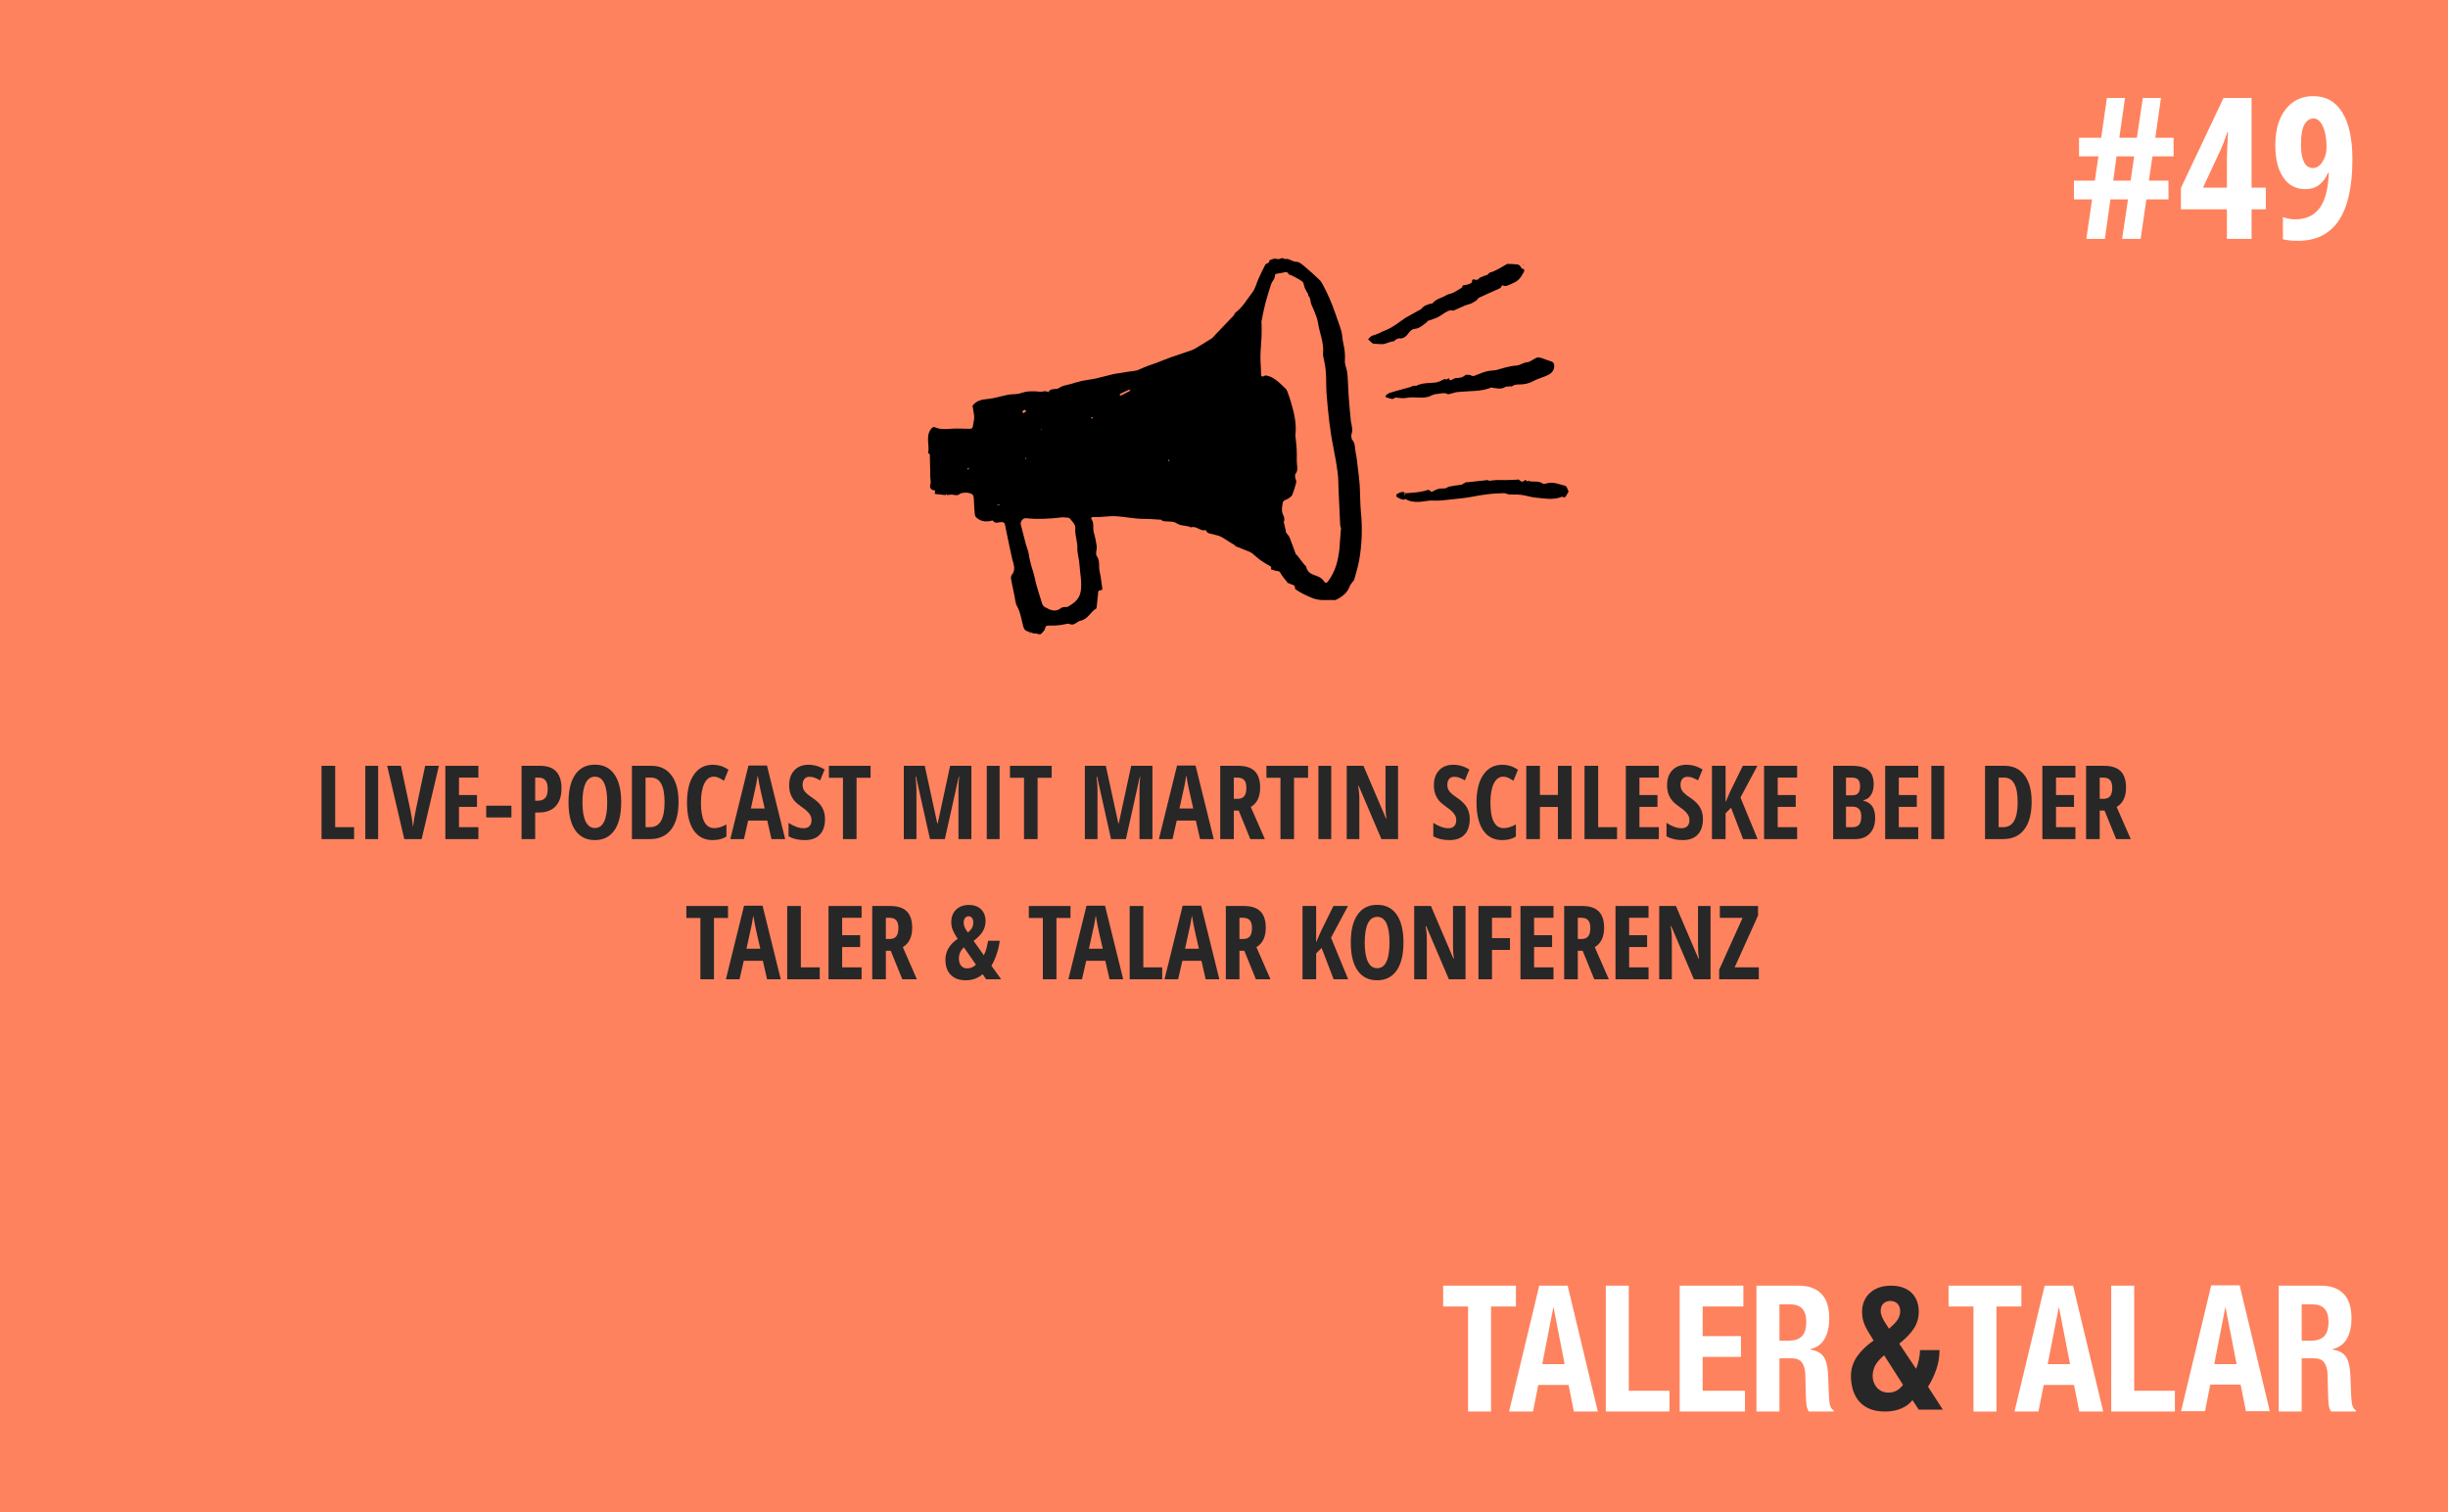 <svg width="1240" height="766" viewBox="0 0 1240 766" fill="none" xmlns="http://www.w3.org/2000/svg">
<rect width="1240" height="766" fill="#FE825E"/>
<g clip-path="url(#clip0_911_42)">
<mask id="mask0_911_42" style="mask-type:luminance" maskUnits="userSpaceOnUse" x="453" y="85" width="374" height="276">
<path d="M453 85H826.627V360.404H453V85Z" fill="white"/>
</mask>
<g mask="url(#mask0_911_42)">
<path d="M527.838 320.56C527.705 320.509 527.571 320.459 527.437 320.409C527.554 320.477 527.671 320.547 527.787 320.616C528.335 319.885 529.257 319.2 529.351 318.416C529.534 316.896 530.373 316.828 531.499 316.86C534.474 316.945 537.41 316.663 540.314 315.988C540.821 315.869 541.47 315.883 541.922 316.103C543.041 316.649 543.933 316.229 544.859 315.697C545.679 315.227 546.469 314.52 547.35 314.365C551.061 313.715 552.279 309.948 555.163 308.3C555.305 308.22 555.427 307.999 555.447 307.829C555.705 305.617 555.973 303.405 556.169 301.187C556.259 300.165 555.966 298.988 557.573 298.949C558.366 298.931 558.435 298.5 558.322 297.812C557.877 295.081 557.665 292.299 557.027 289.616C556.39 286.933 557.362 283.969 555.461 281.489C555.058 280.963 555.317 279.929 555.271 279.129C555.235 279.279 555.199 279.428 555.163 279.576C555.221 279.447 555.279 279.316 555.338 279.187C555.402 278.251 555.645 277.285 555.495 276.385C555.13 274.167 554.721 271.937 554.071 269.789C553.409 267.597 554.365 265.197 552.953 263.091C552.333 262.167 553.082 261.82 554.069 261.881C555.157 261.949 556.257 261.885 557.349 261.833C560.057 261.704 562.779 261.287 565.465 261.463C570.123 261.769 574.758 262.824 579.401 262.807C582.143 262.797 584.83 263.043 587.541 263.204L587.529 263.255C587.763 263.239 587.998 263.221 588.231 263.205L588.206 263.153C588.787 264.133 589.723 263.993 590.682 264.071C592.443 264.213 594.55 264.049 595.857 264.957C598.198 266.581 600.969 265.949 603.294 267.12C606.031 266.092 607.993 269.324 610.702 268.475C610.747 268.46 610.874 268.567 610.898 268.639C611.491 270.385 613.166 270.197 614.483 270.624C615.745 271.032 617.126 271.181 618.286 271.773C620.153 272.725 621.881 273.948 623.667 275.056L623.613 275.007C624.219 275.373 624.826 275.741 625.431 276.108L625.375 276.056C625.558 276.273 625.698 276.595 625.931 276.689C628.165 277.593 630.422 278.437 632.651 279.349C633.295 279.613 633.923 279.977 634.469 280.411C635.857 281.515 637.129 282.776 638.569 283.801C640.085 284.881 641.734 285.779 643.345 286.723C644.133 287.185 644.018 287.756 643.665 288.403L643.729 288.332C644.825 288.649 645.906 289.132 647.022 289.231C647.835 289.303 648.091 289.373 648.569 290.204C649.693 292.164 651.274 293.863 652.671 295.667L652.633 295.723C652.707 295.552 652.783 295.383 652.858 295.212C653.647 296.395 656.089 295.657 655.981 297.903C655.97 298.112 656.117 298.416 656.289 298.536C658.953 300.381 661.846 301.741 664.862 302.951C667.987 304.204 671.135 303.947 674.322 303.876C675.159 303.857 676.129 304.103 676.811 303.767C679.831 302.276 682.449 300.32 683.69 296.969C683.97 296.215 684.549 295.569 685.011 294.888C685.323 294.425 685.841 294.035 685.978 293.533C686.866 290.289 687.885 287.061 688.466 283.759C689.87 275.791 690.149 267.771 689.373 259.689C688.918 254.953 689.007 250.168 688.714 245.413C688.535 242.516 688.117 239.632 687.762 236.747C687.453 234.231 687.253 231.683 686.69 229.221C686.182 226.988 686.653 224.436 684.786 222.587L684.766 222.757L684.822 222.653C684.515 221.515 684.241 220.48 684.773 219.212C685.171 218.263 684.875 216.991 684.773 215.873C684.697 215.039 684.353 214.229 684.271 213.395C683.882 209.399 683.494 205.401 683.195 201.399C682.965 198.305 682.881 195.203 682.705 192.105C682.63 190.803 682.578 189.487 682.354 188.205C682.026 186.347 681.121 184.487 681.237 182.676C681.429 179.703 681.139 176.876 680.453 174.007C679.953 171.915 679.981 169.687 679.401 167.625C678.518 164.493 677.291 161.46 676.247 158.373C674.586 153.457 672.49 148.731 670.05 144.157C669.615 143.341 669.129 142.493 668.47 141.865C666.162 139.667 663.837 137.473 661.379 135.445C659.946 134.265 658.238 132.581 656.673 132.6C654.442 132.629 652.897 130.585 650.705 131.244C649.483 129.949 648.223 131.62 647.005 131.199C645.545 130.695 644.297 131.303 643.03 131.871L642.93 131.831C642.95 132.065 642.971 132.299 642.991 132.533L643.035 132.463C642.834 132.689 642.634 132.917 642.434 133.144L642.495 133.117C641.945 133.441 641.137 133.631 640.885 134.112C639.635 136.493 638.499 138.937 637.389 141.389C636.389 143.596 635.862 146.139 634.434 148.004C631.741 151.528 629.545 155.509 625.893 158.257C625.473 158.573 625.286 159.196 624.991 159.677L625.021 159.744L625.067 159.625C621.794 163.053 618.521 166.481 615.247 169.909C615.407 170.036 615.567 170.163 615.727 170.289C615.669 170.347 615.61 170.405 615.551 170.463C615.469 170.26 615.385 170.057 615.302 169.855C614.803 170.376 614.383 171.023 613.793 171.397C610.993 173.175 608.159 174.899 605.307 176.591C604.549 177.041 603.699 177.363 602.861 177.652C599.538 178.797 596.189 179.871 592.875 181.043C590.775 181.787 588.726 182.675 586.641 183.467C583.554 184.639 580.337 185.547 577.399 187.015C575.022 188.204 572.522 187.964 570.105 188.485C568.014 188.937 565.854 189.08 563.765 189.54C560.837 190.184 557.962 191.068 555.034 191.713C552.83 192.199 550.559 192.385 548.353 192.864C546.277 193.315 544.239 193.948 542.197 194.547C540.294 195.104 538.086 195.297 536.599 196.424C534.875 197.732 532.25 196.201 531.122 198.564C531.105 198.601 530.923 198.612 530.862 198.571C529.518 197.665 528.103 198.545 526.761 198.397C523.431 198.033 520.235 197.981 516.974 199.159C515.074 199.844 512.838 199.527 510.801 199.909C507.313 200.564 503.894 201.751 500.387 202.077C497.338 202.361 494.65 202.832 492.707 205.387L492.645 205.368C492.657 205.595 492.669 205.823 492.682 206.051L492.741 206.024C492.97 207.489 493.231 208.952 493.417 210.424C493.497 211.061 493.479 211.725 493.403 212.365C493.293 213.287 493.033 214.193 492.935 215.116C492.741 216.977 492.323 217.285 490.383 217.179C488.529 217.077 486.665 217.137 484.807 217.079C481.098 216.96 477.331 218.061 473.686 216.459C472.702 216.027 472.111 216.54 471.438 217.497C468.787 221.263 470.963 225.459 470.137 229.357C470.122 229.425 470.205 229.563 470.275 229.593C471.311 230.053 471.01 230.868 471.006 231.739C470.995 234.74 471.303 237.749 471.167 240.741C471.097 242.288 471.779 243.743 471.221 245.419C470.905 246.367 471.174 248.424 473.37 248.309C473.479 248.304 473.789 248.892 473.707 249.033C473.005 250.261 473.838 250.223 474.658 250.297C476.131 250.433 477.601 250.619 479.073 250.783L478.986 250.695C479.13 250.549 479.273 250.403 479.417 250.257C479.499 250.392 479.582 250.525 479.665 250.66L479.586 250.757C480.703 250.685 481.875 250.369 482.922 250.604C484.165 250.883 485.163 251.024 486.226 250.129C486.681 249.745 487.459 249.745 488.091 249.569L488.071 249.615C488.302 249.605 488.533 249.596 488.763 249.585L488.738 249.521C489.209 249.533 489.693 249.479 490.146 249.571C492.99 250.155 493.249 250.547 493.337 253.543C493.402 255.789 493.554 258.035 493.753 260.272C493.806 260.863 494.018 261.58 494.418 261.975C496.522 264.051 499.099 264.44 501.901 263.831C502.245 263.756 502.834 263.555 502.902 263.664C504.074 265.547 505.801 264.384 507.257 264.433C508.379 264.472 508.857 264.659 509.099 265.916C510.206 271.639 511.473 277.331 512.698 283.031C512.855 283.764 513.117 284.473 513.31 285.199C513.859 287.277 514.058 289.275 512.542 291.136C512.15 291.617 511.997 292.509 512.109 293.147C512.615 296.005 513.245 298.843 513.853 301.683C514.238 303.477 514.295 305.469 515.158 307.004C516.634 309.631 517.159 312.447 517.815 315.283C518.729 319.228 518.842 319.296 522.145 320.345L522.093 320.288C522.806 320.495 523.566 320.967 524.223 320.852C525.431 320.64 526.774 322.092 527.838 320.56ZM686.331 273.836C686.294 273.883 686.257 273.929 686.218 273.976C686.241 273.955 686.262 273.933 686.283 273.911L686.47 273.869L686.331 273.836ZM473.434 231.479C473.383 231.635 473.334 231.791 473.283 231.948C473.363 231.817 473.443 231.688 473.522 231.557L473.575 231.404L473.434 231.479ZM472.115 229.753L472.098 229.893C472.147 229.937 472.198 229.98 472.247 230.023C472.222 229.989 472.195 229.957 472.169 229.924L472.115 229.753ZM529.287 208.159L529.415 208.028C529.59 207.824 529.766 207.621 529.941 207.417C529.97 207.355 529.999 207.292 530.029 207.229C529.981 207.271 529.934 207.312 529.886 207.353C529.718 207.568 529.55 207.783 529.381 207.996L529.287 208.159ZM504.373 256.207L504.434 256.073C505.027 255.869 505.621 255.665 506.214 255.461C506.229 255.593 506.242 255.725 506.257 255.857C505.647 255.904 505.038 255.951 504.429 255.997L504.373 256.207ZM572.782 197.764C571.177 198.612 569.582 199.484 567.95 200.279C567.746 200.379 567.347 200.079 567.038 199.964C567.227 199.767 567.381 199.497 567.611 199.384C569.011 198.699 570.418 198.021 571.854 197.419C572.055 197.335 572.434 197.676 572.73 197.82L572.879 197.915L572.782 197.764ZM529.99 308.009L530.155 307.907C528.991 307.545 528.207 306.84 527.843 305.625C526.957 302.665 525.95 299.739 525.111 296.764C524.371 294.147 523.966 291.424 523.098 288.853C522.117 285.947 521.451 283.004 520.973 279.985C520.757 278.624 520.087 277.341 519.727 275.996C518.809 272.564 517.963 269.112 517.057 265.676C516.673 264.216 518.181 262.305 519.71 262.472C525.63 263.121 531.525 262.788 537.415 262.096C537.791 262.052 538.181 261.977 538.55 262.027C539.718 262.185 541.421 261.987 541.935 262.668C543.11 264.22 544.946 265.485 544.674 268.008C544.481 269.809 545.065 271.695 545.301 273.543C545.454 274.737 545.79 275.943 545.718 277.123C545.535 280.123 546.626 282.937 546.789 285.891C547.037 290.372 548.139 294.757 547.459 299.352C546.833 303.584 543.967 305.532 540.777 307.389C540.429 307.592 539.857 307.372 539.403 307.444C538.774 307.543 538.015 307.552 537.562 307.913C535.033 309.928 532.575 309.388 530.09 307.897L529.99 308.009ZM656.153 220.631C656.111 220.676 656.07 220.72 656.029 220.765C656.057 220.745 656.086 220.724 656.114 220.704C656.95 214.619 655.446 208.848 653.738 203.108C653.415 202.025 653.071 200.944 652.661 199.893C652.254 198.852 651.998 197.587 651.245 196.879C648.583 194.38 646.078 191.6 642.447 190.424C641.841 190.228 640.989 190.063 640.51 190.337C639.094 191.144 638.805 190.58 638.777 189.271C638.739 187.589 638.682 185.905 638.557 184.228C638.226 179.823 638.742 175.452 638.994 171.068C639.127 168.733 639.037 166.387 639.035 164.044C639.035 163.679 638.879 163.295 638.949 162.949C639.565 159.923 640.109 156.875 640.882 153.888C641.733 150.603 642.77 147.364 643.793 144.125C644.325 142.445 645.929 141.205 645.845 139.24C645.837 139.061 646.202 138.747 646.435 138.699C647.607 138.455 648.807 138.335 649.973 138.064C651.117 137.797 652.191 137.435 652.785 138.953C652.865 139.161 653.49 139.109 653.809 139.279C655.794 140.341 657.922 141.231 659.669 142.601C660.485 143.241 660.483 144.864 660.982 145.984C661.459 147.057 662.103 148.055 662.674 149.087C662.685 149.313 662.695 149.541 662.705 149.769C664.001 151.003 663.625 152.827 664.303 154.292C665.169 156.156 665.951 158.065 666.665 159.993C667.101 161.171 667.461 162.401 667.645 163.64C668.405 168.728 670.694 173.548 670.166 178.876C670.031 180.224 670.583 181.64 670.821 183.024L670.785 182.917L670.747 182.973C672.153 188.447 671.531 194.073 671.969 199.621C672.673 208.551 673.567 217.439 675.331 226.233C676.217 230.653 677.015 235.1 677.59 239.568C677.979 242.599 677.906 245.689 678.046 248.752C678.31 254.536 678.567 260.321 678.863 266.104C678.89 266.631 679.179 267.144 679.347 267.663L679.205 267.584L679.255 267.631C679.093 269.693 678.926 271.755 678.77 273.817C678.667 275.189 678.627 276.568 678.478 277.935C677.835 283.765 676.486 289.363 672.882 294.172C672.399 294.815 671.917 295.739 670.895 294.796L670.795 294.928L670.946 294.844C670.001 293.232 668.646 292.292 666.83 291.673C664.585 290.909 662.221 290.037 661.662 287.165C661.57 286.689 660.954 286.327 660.611 285.888C659.414 284.351 658.23 282.803 657.042 281.26L657.101 281.311C656.83 281.059 656.425 280.856 656.309 280.545C655.278 277.812 654.371 275.028 653.265 272.327C652.862 271.345 652.013 270.545 651.367 269.661C651.355 269.425 651.343 269.189 651.33 268.953C650.998 267.511 650.666 266.069 650.331 264.628C650.31 264.536 650.21 264.423 650.238 264.367C651.305 262.32 649.535 260.727 649.39 258.896C649.282 257.527 649.477 256.105 649.733 254.744C650.023 253.191 651.666 253.179 652.69 252.451C653.414 251.936 654.295 251.353 654.601 250.597C655.426 248.548 656.086 246.415 656.586 244.261C656.753 243.544 656.174 242.676 656.046 241.86C655.958 241.295 656.059 240.7 656.077 240.119L656.057 240.176C657.902 238.245 656.826 235.881 656.874 233.735C656.903 232.457 656.839 231.173 656.865 229.879C656.929 226.801 656.426 223.713 656.153 220.631ZM519.862 208.219C519.245 208.688 518.847 209.033 518.394 209.279C518.345 209.305 517.749 208.596 517.809 208.508C518.073 208.131 518.449 207.78 518.863 207.587C519.017 207.516 519.383 207.903 519.862 208.219ZM592.079 232.776C592.262 232.944 592.37 233.043 592.478 233.143C592.353 233.265 592.245 233.445 592.095 233.493C591.973 233.533 591.798 233.417 591.647 233.371C591.787 233.177 591.927 232.985 592.079 232.776ZM490.274 237.849C490.139 237.748 490.027 237.665 489.915 237.583C490.129 237.36 490.342 237.139 490.555 236.916C490.655 237.045 490.863 237.257 490.838 237.291C490.678 237.5 490.466 237.669 490.274 237.849ZM553.002 211.309C553.201 211.401 553.426 211.505 553.651 211.611C553.489 211.768 553.325 212.055 553.163 212.052C552.967 212.049 552.774 211.805 552.578 211.665C552.702 211.561 552.825 211.459 553.002 211.309ZM519.481 231.823C519.578 231.949 519.749 232.075 519.75 232.201C519.751 232.323 519.574 232.444 519.475 232.565C519.379 232.441 519.207 232.316 519.209 232.195C519.21 232.069 519.382 231.947 519.481 231.823ZM527.807 217.599C527.661 217.664 527.519 217.745 527.366 217.784C527.326 217.793 527.253 217.672 527.194 217.611C527.338 217.547 527.478 217.467 527.629 217.431C527.673 217.421 527.747 217.54 527.807 217.599ZM518.642 313.809L518.63 313.992L518.455 313.888L518.642 313.809Z" fill="black"/>
<path d="M711.987 160.937C708.77 163.076 705.734 165.701 702.215 167.098C699.913 168.012 697.739 169.361 695.266 169.958C694.402 170.168 693.73 171.176 692.969 171.82C693.711 172.512 694.41 173.265 695.219 173.869C695.557 174.121 696.13 174.112 696.599 174.124C698.289 174.168 700.126 174.59 701.631 174.073C703.205 173.532 704.698 172.889 706.381 172.773C706.502 172.765 706.591 172.308 706.695 172.06L706.646 171.961L706.685 172.14C707.249 171.892 707.814 171.644 708.379 171.396L708.455 171.221L708.346 171.346C710.849 171.858 712.395 170.284 713.603 168.577C714.445 167.388 715.365 166.689 716.709 166.556C719.25 166.305 720.882 164.508 722.775 163.146L722.867 163.174C722.849 162.95 722.829 162.726 722.81 162.501L722.738 162.553C722.977 162.549 723.214 162.545 723.453 162.54L723.414 162.449C724.971 161.904 726.593 161.493 728.066 160.776C729.55 160.053 730.885 159.025 732.286 158.13L732.169 158.026L732.285 158.186C733.457 157.441 734.677 156.913 736.107 157.353L736.043 157.402C738.145 156.474 740.246 155.548 742.349 154.621L742.31 154.629C743.359 154.302 744.449 154.066 745.445 153.621C746.343 153.22 747.138 152.586 747.979 152.056L747.873 152.068L747.931 152.124C748.375 151.656 748.735 151.009 749.279 150.749C752.126 149.394 755.021 148.14 757.897 146.846C758.649 146.508 759.395 146.158 760.143 145.813L760.111 145.757C760.395 145.309 760.887 144.45 760.933 144.473C763.039 145.54 764.579 144.053 766.338 143.414C768.785 142.528 770.265 140.702 771.43 138.572C771.962 137.601 772.985 136.186 770.609 135.986C770.538 135.98 770.599 135.402 770.443 135.244C769.966 134.76 769.455 134.048 768.883 133.969C767.122 133.726 765.327 133.738 763.545 133.652L763.605 133.586C761.189 134.938 758.849 136.474 756.313 137.544C755.41 137.924 754.429 137.805 753.799 138.866C753.539 139.305 752.669 139.381 752.075 139.621C751.238 139.96 750.399 140.298 749.562 140.637L749.711 140.657L749.614 140.572C748.925 141.316 748.437 142.1 747.039 141.608C745.919 141.214 745.513 141.841 745.629 143.03L745.725 142.994L745.547 143.014C744.794 143.705 743.811 144.068 742.455 144.316C741.699 144.453 740.598 144.237 740.669 145.586C740.709 145.63 740.747 145.674 740.786 145.718C740.761 145.666 740.734 145.616 740.709 145.565C740.329 145.797 739.95 146.029 739.57 146.262C739.741 146.453 739.91 146.644 740.079 146.833L740.246 146.852L740.15 146.8C739.975 146.604 739.799 146.408 739.625 146.212C738.173 147.038 736.794 148.085 735.238 148.608C734.349 148.906 733.51 148.988 732.593 149.544C730.254 150.96 727.327 151.37 725.523 153.744C725.415 153.886 724.97 153.73 724.707 153.805C722.911 154.312 721.207 154.765 719.954 156.5M766.817 138.208L767.013 138.217L766.905 138.405L766.817 138.208Z" fill="black"/>
<path d="M755.33 196.262C754.778 196.478 754.226 196.694 753.674 196.91L753.73 196.847C750.701 197.846 747.578 198.014 744.41 198.142C742.367 198.224 740.319 198.443 738.283 198.566C736.981 198.644 735.421 199.351 733.934 199.627L733.951 199.663C733.717 199.668 733.482 199.675 733.247 199.682L733.263 199.63C731.906 198.794 730.451 199.22 729.05 199.388C727.773 199.542 726.374 199.638 725.286 200.232C721.455 202.324 717.358 200.856 713.426 201.376C712.699 201.472 711.974 201.646 711.246 201.66C710.235 201.68 709.206 201.675 708.211 201.511C707.363 201.372 706.858 201.123 705.909 201.891C705.225 202.444 703.329 201.526 701.99 201.194C701.902 201.172 701.818 200.372 701.974 200.255C702.689 199.719 703.434 199.115 704.267 198.864C707.59 197.863 710.95 196.983 714.295 196.059C714.311 196.142 714.307 196.236 714.35 196.302C714.374 196.338 714.473 196.327 714.538 196.336C714.441 196.262 714.343 196.187 714.246 196.114C714.823 195.862 715.382 195.53 715.985 195.384C716.514 195.259 717.186 195.531 717.635 195.307C720.671 193.79 723.973 194.126 727.179 193.746C728.531 193.586 729.845 192.882 731.101 192.27C731.686 191.984 732.075 191.71 732.511 192.367L732.358 192.354L732.435 192.307C732.946 192.05 733.455 191.792 733.966 191.535C734.39 193.306 735.294 192.395 736.166 191.962C736.662 191.716 737.226 191.463 737.759 191.463C739.505 191.466 741.073 191.128 742.391 189.868C742.602 189.668 743.214 189.89 743.639 189.915C743.593 190.054 743.545 190.192 743.497 190.331C743.521 190.17 743.545 190.008 743.569 189.847C744.019 189.907 744.558 189.83 744.902 190.052C746.065 190.802 747.065 190.327 748.091 189.807L748.201 189.828L748.017 189.858C749.661 189.264 751.274 188.555 752.958 188.115C754.355 187.751 755.837 187.706 757.282 187.519L757.229 187.582C760.809 186.714 764.363 185.35 767.978 185.167C770.078 185.06 771.423 183.659 773.426 183.51C775.181 183.378 776.782 181.774 778.559 181.107C779.295 180.831 780.343 181.195 781.194 181.451C782.611 181.878 783.954 182.575 785.385 182.928C786.753 183.266 787.274 184.064 787.275 185.342C787.279 187.499 786.074 188.988 784.113 189.951C781.543 191.211 778.742 191.81 776.191 193.24C774.174 194.372 771.519 194.783 769.162 194.739C767.711 194.711 766.761 195.027 765.721 195.763C765.622 195.832 765.371 195.686 765.191 195.64L765.063 195.628L765.278 195.65C764.455 195.718 763.633 195.784 762.81 195.852L762.711 195.779L762.866 195.78C760.437 197.503 757.847 196.635 755.287 196.25C755.35 196.226 755.411 196.202 755.474 196.179C755.426 196.206 755.378 196.234 755.33 196.262Z" fill="black"/>
<path d="M712.121 252.728C710.313 253.693 708.974 252.288 707.491 251.733C707.309 251.665 707.242 250.437 707.455 250.312C708.355 249.781 709.354 249.324 710.373 249.13C710.841 249.041 711.437 249.62 711.974 249.896C711.713 250.05 711.451 250.204 711.19 250.357C711.369 250.497 711.547 250.636 711.725 250.776C711.787 250.465 711.851 250.154 711.914 249.844C713.278 249.734 714.642 249.63 716.005 249.516C716.734 249.453 717.467 249.406 718.189 249.294C719.257 249.128 720.318 248.926 721.377 248.709C722.547 248.468 723.767 247.456 724.797 249.014C724.873 249.129 725.351 249.108 725.553 248.993C728.239 247.464 729.077 247.352 731.619 247.404C732.499 247.422 733.365 246.6 734.287 246.416C736.262 246.021 738.27 245.793 740.265 245.497C740.315 245.528 740.367 245.558 740.419 245.589C740.347 245.582 740.275 245.576 740.203 245.568C740.953 245.152 741.702 244.734 742.451 244.317L742.427 244.26C742.658 244.248 742.889 244.236 743.118 244.224L743.101 244.285C746.538 243.901 749.973 243.504 753.414 243.16C753.745 243.126 754.107 243.433 754.455 243.582C754.414 243.605 754.371 243.628 754.329 243.65C754.374 243.608 754.419 243.566 754.465 243.524C755.657 243.39 756.846 243.181 758.041 243.141C759.707 243.086 761.378 243.192 763.046 243.165C764.807 243.137 766.567 243.033 768.329 242.964C768.685 242.95 769.191 242.785 769.371 242.958C770.407 243.949 771.322 244.5 772.514 243.097C772.941 242.594 773.146 244.518 773.978 243.497C776.287 244.424 778.958 243.253 781.207 244.79C781.707 245.132 782.675 245.07 783.323 244.865C786.723 243.789 789.791 245.33 792.926 246.084C793.537 246.23 793.858 247.569 794.315 248.357C794.717 249.046 794.362 249.397 793.939 250.013C793.231 251.046 793.106 252.61 791.269 251.548C787.021 253.425 782.639 252.465 778.305 252.084C776.459 251.921 774.621 251.512 772.818 251.057C770.075 250.366 767.301 250.47 764.518 250.425C763.611 250.412 762.706 249.762 761.81 249.785C758.897 249.857 755.935 250 753.101 250.393C750.787 250.716 748.41 251.052 746.123 251.518C742.466 252.265 738.814 252.542 735.137 252.95C732.061 253.293 729.065 253.741 725.926 253.538C723.367 253.373 720.755 254.237 718.17 254.218C716.097 254.204 713.913 254.029 712.051 252.8C712.049 252.725 712.061 252.644 712.035 252.576C712.021 252.536 711.947 252.518 711.899 252.49C711.974 252.569 712.047 252.649 712.121 252.728Z" fill="black"/>
<path d="M522.091 320.288C521.903 320.448 521.715 320.61 521.527 320.77C521.471 320.664 521.415 320.559 521.359 320.454C521.621 320.418 521.882 320.383 522.145 320.347L522.091 320.288Z" fill="black"/>
<path d="M771.844 134.007C771.793 134.065 771.716 134.178 771.694 134.167C771.556 134.105 771.428 134.014 771.297 133.933C771.345 133.87 771.425 133.749 771.438 133.755C771.578 133.827 771.71 133.919 771.844 134.007Z" fill="black"/>
<path d="M736.043 157.402C736.147 157.394 736.252 157.388 736.356 157.38C736.274 157.37 736.191 157.362 736.108 157.353L736.043 157.402Z" fill="black"/>
<path d="M760.111 145.756C760.183 145.798 760.255 145.839 760.327 145.879L760.295 145.707C760.245 145.742 760.194 145.778 760.143 145.812L760.111 145.756Z" fill="black"/>
<path d="M742.311 154.628C742.368 154.682 742.425 154.734 742.483 154.787C742.439 154.731 742.393 154.675 742.348 154.619L742.311 154.628Z" fill="black"/>
<path d="M723.412 162.449C723.199 162.682 722.987 162.914 722.774 163.148L722.866 163.176C722.847 162.95 722.827 162.726 722.808 162.502L722.736 162.554C722.975 162.549 723.212 162.545 723.451 162.541L723.412 162.449Z" fill="black"/>
<path d="M757.28 187.519C757.201 187.515 757.121 187.511 757.041 187.506C757.104 187.531 757.165 187.557 757.228 187.582L757.28 187.519Z" fill="black"/>
<path d="M492.741 206.024C492.73 205.812 492.718 205.599 492.707 205.387L492.645 205.368C492.657 205.596 492.67 205.823 492.682 206.051L492.741 206.024Z" fill="black"/>
</g>
</g>
<path d="M162.875 425V387.879H169.781V418.957H179.354V425H162.875Z" fill="#272727"/>
<path d="M185.041 425V387.879H191.541V425H185.041Z" fill="#272727"/>
<path d="M215.357 387.879H222.314L213.58 425H204.795L196.111 387.879H203.068L207.918 410.553C208.358 412.482 208.79 415.25 209.213 418.855C209.568 415.792 210.017 413.024 210.559 410.553L215.357 387.879Z" fill="#272727"/>
<path d="M242.322 425H225.59V387.879H242.322V393.846H232.496V402.682H241.611V408.674H232.496V418.957H242.322V425Z" fill="#272727"/>
<path d="M246.283 414.031V408.09H259.055V414.031H246.283Z" fill="#272727"/>
<path d="M284.42 399.305C284.42 403.249 283.421 406.279 281.424 408.395C279.443 410.493 276.574 411.543 272.816 411.543H271.09V425H264.184V387.879H273.604C280.814 387.879 284.42 391.688 284.42 399.305ZM271.09 405.551H272.41C274.103 405.551 275.364 405.085 276.193 404.154C277.023 403.223 277.438 401.7 277.438 399.584C277.438 397.637 277.057 396.199 276.295 395.268C275.533 394.32 274.357 393.846 272.766 393.846H271.09V405.551Z" fill="#272727"/>
<path d="M314.66 406.389C314.66 412.533 313.509 417.256 311.207 420.557C308.905 423.857 305.613 425.508 301.33 425.508C297.031 425.508 293.73 423.866 291.428 420.582C289.126 417.281 287.975 412.533 287.975 406.338C287.975 400.193 289.126 395.488 291.428 392.221C293.73 388.937 297.048 387.295 301.381 387.295C305.663 387.295 308.947 388.945 311.232 392.246C313.518 395.53 314.66 400.244 314.66 406.389ZM295.033 406.389C295.033 410.62 295.566 413.845 296.633 416.062C297.699 418.28 299.265 419.389 301.33 419.389C305.494 419.389 307.576 415.055 307.576 406.389C307.576 397.722 305.511 393.389 301.381 393.389C299.282 393.389 297.699 394.497 296.633 396.715C295.566 398.915 295.033 402.14 295.033 406.389Z" fill="#272727"/>
<path d="M343.707 406.084C343.707 412.212 342.454 416.9 339.949 420.15C337.461 423.383 333.872 425 329.184 425H320.094V387.879H330.021C334.338 387.879 337.698 389.479 340.102 392.678C342.505 395.86 343.707 400.329 343.707 406.084ZM336.623 406.287C336.623 397.993 334.338 393.846 329.768 393.846H327V418.957H329.234C331.757 418.957 333.618 417.908 334.82 415.809C336.022 413.693 336.623 410.519 336.623 406.287Z" fill="#272727"/>
<path d="M361.455 393.389C359.475 393.389 357.909 394.548 356.758 396.867C355.624 399.186 355.057 402.411 355.057 406.541C355.057 415.14 357.299 419.439 361.785 419.439C363.749 419.439 365.805 418.813 367.955 417.561V423.705C366.144 424.907 363.825 425.508 360.998 425.508C356.817 425.508 353.601 423.849 351.35 420.531C349.115 417.197 347.998 412.516 347.998 406.49C347.998 400.464 349.149 395.767 351.451 392.398C353.77 389.03 356.986 387.346 361.1 387.346C362.454 387.346 363.749 387.532 364.984 387.904C366.237 388.277 367.574 388.928 368.996 389.859L366.711 395.471C365.949 394.946 365.137 394.472 364.273 394.049C363.41 393.609 362.471 393.389 361.455 393.389Z" fill="#272727"/>
<path d="M390.781 425L388.648 415.631H378.975L376.842 425H369.936L379.127 387.727H388.496L397.713 425H390.781ZM387.354 409.512L385.373 400.879C385.255 400.354 384.984 399.042 384.561 396.943C384.154 394.827 383.909 393.414 383.824 392.703C383.604 394.159 383.325 395.767 382.986 397.527C382.648 399.271 381.768 403.266 380.346 409.512H387.354Z" fill="#272727"/>
<path d="M417.898 414.768C417.898 418.238 417.018 420.895 415.258 422.74C413.514 424.585 410.992 425.508 407.691 425.508C404.458 425.508 401.708 424.873 399.439 423.604V416.773C402.215 418.585 404.763 419.49 407.082 419.49C408.402 419.49 409.393 419.126 410.053 418.398C410.73 417.671 411.068 416.68 411.068 415.428C411.068 414.192 410.671 413.066 409.875 412.051C409.079 411.018 407.768 409.876 405.939 408.623C404.348 407.523 403.138 406.473 402.309 405.475C401.496 404.459 400.861 403.325 400.404 402.072C399.964 400.82 399.744 399.364 399.744 397.705C399.744 394.523 400.624 392.001 402.385 390.139C404.162 388.277 406.54 387.346 409.52 387.346C412.363 387.346 415.097 388.141 417.721 389.732L415.436 395.268C414.623 394.794 413.768 394.37 412.871 393.998C411.991 393.626 411.043 393.439 410.027 393.439C408.91 393.439 408.047 393.812 407.438 394.557C406.845 395.285 406.549 396.283 406.549 397.553C406.549 398.805 406.904 399.897 407.615 400.828C408.343 401.759 409.604 402.817 411.398 404.002C413.819 405.627 415.503 407.286 416.451 408.979C417.416 410.671 417.898 412.601 417.898 414.768Z" fill="#272727"/>
<path d="M433.869 425H426.988V393.947H419.879V387.879H440.979V393.947H433.869V425Z" fill="#272727"/>
<path d="M471.066 425L464.008 393.389H463.729C464.05 395.826 464.211 398.061 464.211 400.092V425H457.812V387.879H468.426L474.773 417.053H474.977L481.273 387.879H492.039V425H485.488V399.838C485.488 397.756 485.607 395.623 485.844 393.439H485.641L478.607 425H471.066Z" fill="#272727"/>
<path d="M499.834 425V387.879H506.334V425H499.834Z" fill="#272727"/>
<path d="M525.58 425H518.699V393.947H511.59V387.879H532.689V393.947H525.58V425Z" fill="#272727"/>
<path d="M562.777 425L555.719 393.389H555.439C555.761 395.826 555.922 398.061 555.922 400.092V425H549.523V387.879H560.137L566.484 417.053H566.688L572.984 387.879H583.75V425H577.199V399.838C577.199 397.756 577.318 395.623 577.555 393.439H577.352L570.318 425H562.777Z" fill="#272727"/>
<path d="M607.871 425L605.738 415.631H596.064L593.932 425H587.025L596.217 387.727H605.586L614.803 425H607.871ZM604.443 409.512L602.463 400.879C602.344 400.354 602.074 399.042 601.65 396.943C601.244 394.827 600.999 393.414 600.914 392.703C600.694 394.159 600.415 395.767 600.076 397.527C599.738 399.271 598.857 403.266 597.436 409.512H604.443Z" fill="#272727"/>
<path d="M624.984 410.553V425H618.078V387.879H627.117C630.943 387.879 633.761 388.785 635.572 390.596C637.4 392.407 638.314 395.174 638.314 398.898C638.314 403.587 636.732 406.863 633.566 408.725L640.701 425H633.312L627.447 410.553H624.984ZM624.984 404.611H626.762C628.387 404.611 629.555 404.154 630.266 403.24C630.977 402.309 631.332 400.93 631.332 399.102C631.332 397.206 630.951 395.86 630.189 395.064C629.445 394.252 628.285 393.846 626.711 393.846H624.984V404.611Z" fill="#272727"/>
<path d="M655.479 425H648.598V393.947H641.488V387.879H662.588V393.947H655.479V425Z" fill="#272727"/>
<path d="M667.818 425V387.879H674.318V425H667.818Z" fill="#272727"/>
<path d="M708.164 425H699.734L688.258 398.111H687.928C688.351 400.16 688.562 402.36 688.562 404.713V425H682.164V387.879H690.645L702.02 414.488H702.299C701.977 412.711 701.816 410.595 701.816 408.141V387.879H708.164V425Z" fill="#272727"/>
<path d="M744.473 414.768C744.473 418.238 743.592 420.895 741.832 422.74C740.089 424.585 737.566 425.508 734.266 425.508C731.033 425.508 728.282 424.873 726.014 423.604V416.773C728.79 418.585 731.337 419.49 733.656 419.49C734.977 419.49 735.967 419.126 736.627 418.398C737.304 417.671 737.643 416.68 737.643 415.428C737.643 414.192 737.245 413.066 736.449 412.051C735.654 411.018 734.342 409.876 732.514 408.623C730.923 407.523 729.712 406.473 728.883 405.475C728.07 404.459 727.436 403.325 726.979 402.072C726.538 400.82 726.318 399.364 726.318 397.705C726.318 394.523 727.199 392.001 728.959 390.139C730.736 388.277 733.115 387.346 736.094 387.346C738.938 387.346 741.671 388.141 744.295 389.732L742.01 395.268C741.197 394.794 740.342 394.37 739.445 393.998C738.565 393.626 737.617 393.439 736.602 393.439C735.484 393.439 734.621 393.812 734.012 394.557C733.419 395.285 733.123 396.283 733.123 397.553C733.123 398.805 733.479 399.897 734.189 400.828C734.917 401.759 736.178 402.817 737.973 404.002C740.393 405.627 742.077 407.286 743.025 408.979C743.99 410.671 744.473 412.601 744.473 414.768Z" fill="#272727"/>
<path d="M761.357 393.389C759.377 393.389 757.811 394.548 756.66 396.867C755.526 399.186 754.959 402.411 754.959 406.541C754.959 415.14 757.202 419.439 761.688 419.439C763.651 419.439 765.708 418.813 767.857 417.561V423.705C766.046 424.907 763.727 425.508 760.9 425.508C756.719 425.508 753.503 423.849 751.252 420.531C749.018 417.197 747.9 412.516 747.9 406.49C747.9 400.464 749.051 395.767 751.354 392.398C753.673 389.03 756.889 387.346 761.002 387.346C762.356 387.346 763.651 387.532 764.887 387.904C766.139 388.277 767.477 388.928 768.898 389.859L766.613 395.471C765.852 394.946 765.039 394.472 764.176 394.049C763.312 393.609 762.373 393.389 761.357 393.389Z" fill="#272727"/>
<path d="M796.041 425H789.135V408.725H780.02V425H773.113V387.879H780.02V402.631H789.135V387.879H796.041V425Z" fill="#272727"/>
<path d="M802.617 425V387.879H809.523V418.957H819.096V425H802.617Z" fill="#272727"/>
<path d="M840.271 425H823.539V387.879H840.271V393.846H830.445V402.682H839.561V408.674H830.445V418.957H840.271V425Z" fill="#272727"/>
<path d="M862.59 414.768C862.59 418.238 861.71 420.895 859.949 422.74C858.206 424.585 855.684 425.508 852.383 425.508C849.15 425.508 846.399 424.873 844.131 423.604V416.773C846.907 418.585 849.454 419.49 851.773 419.49C853.094 419.49 854.084 419.126 854.744 418.398C855.421 417.671 855.76 416.68 855.76 415.428C855.76 414.192 855.362 413.066 854.566 412.051C853.771 411.018 852.459 409.876 850.631 408.623C849.04 407.523 847.829 406.473 847 405.475C846.188 404.459 845.553 403.325 845.096 402.072C844.656 400.82 844.436 399.364 844.436 397.705C844.436 394.523 845.316 392.001 847.076 390.139C848.854 388.277 851.232 387.346 854.211 387.346C857.055 387.346 859.788 388.141 862.412 389.732L860.127 395.268C859.314 394.794 858.46 394.37 857.562 393.998C856.682 393.626 855.734 393.439 854.719 393.439C853.602 393.439 852.738 393.812 852.129 394.557C851.536 395.285 851.24 396.283 851.24 397.553C851.24 398.805 851.596 399.897 852.307 400.828C853.035 401.759 854.296 402.817 856.09 404.002C858.51 405.627 860.195 407.286 861.143 408.979C862.107 410.671 862.59 412.601 862.59 414.768Z" fill="#272727"/>
<path d="M890.291 425H882.928L876.834 409.131L874.066 411.898V425H867.16V387.879H874.066V406.287L876.479 400.727L882.801 387.879H890.189L881.607 403.951L890.291 425Z" fill="#272727"/>
<path d="M910.299 425H893.566V387.879H910.299V393.846H900.473V402.682H909.588V408.674H900.473V418.957H910.299V425Z" fill="#272727"/>
<path d="M928.555 387.879H938.025C941.885 387.879 944.695 388.632 946.455 390.139C948.215 391.628 949.096 394.007 949.096 397.273C949.096 399.423 948.63 401.226 947.699 402.682C946.768 404.12 945.499 404.992 943.891 405.297V405.551C945.99 406.076 947.505 407.057 948.436 408.496C949.367 409.935 949.832 411.848 949.832 414.234C949.832 417.603 948.926 420.243 947.115 422.156C945.321 424.052 942.858 425 939.727 425H928.555V387.879ZM935.055 402.809H938.229C939.684 402.809 940.708 402.419 941.301 401.641C941.893 400.862 942.189 399.702 942.189 398.162C942.189 396.622 941.851 395.521 941.174 394.861C940.497 394.184 939.43 393.846 937.975 393.846H935.055V402.809ZM935.055 408.572V418.957H938.533C939.972 418.957 941.038 418.517 941.732 417.637C942.443 416.757 942.799 415.394 942.799 413.549C942.799 410.231 941.343 408.572 938.432 408.572H935.055Z" fill="#272727"/>
<path d="M971.643 425H954.91V387.879H971.643V393.846H961.816V402.682H970.932V408.674H961.816V418.957H971.643V425Z" fill="#272727"/>
<path d="M978.295 425V387.879H984.795V425H978.295Z" fill="#272727"/>
<path d="M1029.1 406.084C1029.1 412.212 1027.85 416.9 1025.34 420.15C1022.86 423.383 1019.27 425 1014.58 425H1005.49V387.879H1015.42C1019.73 387.879 1023.09 389.479 1025.5 392.678C1027.9 395.86 1029.1 400.329 1029.1 406.084ZM1022.02 406.287C1022.02 397.993 1019.73 393.846 1015.16 393.846H1012.39V418.957H1014.63C1017.15 418.957 1019.01 417.908 1020.21 415.809C1021.42 413.693 1022.02 410.519 1022.02 406.287Z" fill="#272727"/>
<path d="M1051.27 425H1034.54V387.879H1051.27V393.846H1041.44V402.682H1050.56V408.674H1041.44V418.957H1051.27V425Z" fill="#272727"/>
<path d="M1063.58 410.553V425H1056.68V387.879H1065.71C1069.54 387.879 1072.36 388.785 1074.17 390.596C1076 392.407 1076.91 395.174 1076.91 398.898C1076.91 403.587 1075.33 406.863 1072.16 408.725L1079.3 425H1071.91L1066.04 410.553H1063.58ZM1063.58 404.611H1065.36C1066.98 404.611 1068.15 404.154 1068.86 403.24C1069.57 402.309 1069.93 400.93 1069.93 399.102C1069.93 397.206 1069.55 395.86 1068.79 395.064C1068.04 394.252 1066.88 393.846 1065.31 393.846H1063.58V404.611Z" fill="#272727"/>
<path d="M361.658 496H354.777V464.947H347.668V458.879H368.768V464.947H361.658V496Z" fill="#272727"/>
<path d="M388.547 496L386.414 486.631H376.74L374.607 496H367.701L376.893 458.727H386.262L395.479 496H388.547ZM385.119 480.512L383.139 471.879C383.02 471.354 382.749 470.042 382.326 467.943C381.92 465.827 381.674 464.414 381.59 463.703C381.37 465.159 381.09 466.767 380.752 468.527C380.413 470.271 379.533 474.266 378.111 480.512H385.119Z" fill="#272727"/>
<path d="M398.754 496V458.879H405.66V489.957H415.232V496H398.754Z" fill="#272727"/>
<path d="M436.408 496H419.676V458.879H436.408V464.846H426.582V473.682H435.697V479.674H426.582V489.957H436.408V496Z" fill="#272727"/>
<path d="M448.723 481.553V496H441.816V458.879H450.855C454.681 458.879 457.499 459.785 459.311 461.596C461.139 463.407 462.053 466.174 462.053 469.898C462.053 474.587 460.47 477.863 457.305 479.725L464.439 496H457.051L451.186 481.553H448.723ZM448.723 475.611H450.5C452.125 475.611 453.293 475.154 454.004 474.24C454.715 473.309 455.07 471.93 455.07 470.102C455.07 468.206 454.689 466.86 453.928 466.064C453.183 465.252 452.023 464.846 450.449 464.846H448.723V475.611Z" fill="#272727"/>
<path d="M499.529 496L497.727 493.41C495.424 495.475 492.564 496.508 489.145 496.508C485.895 496.508 483.372 495.585 481.578 493.74C479.784 491.895 478.887 489.339 478.887 486.072C478.887 481.874 480.952 478.354 485.082 475.51C483.779 473.495 482.915 471.904 482.492 470.736C482.069 469.568 481.857 468.333 481.857 467.029C481.857 464.389 482.678 462.281 484.32 460.707C485.962 459.133 488.12 458.346 490.795 458.346C493.368 458.346 495.416 459.082 496.939 460.555C498.463 462.01 499.225 464.033 499.225 466.623C499.225 468.4 498.759 470.093 497.828 471.701C496.897 473.292 495.34 474.909 493.156 476.551L498.336 483.838C498.911 482.788 499.36 481.62 499.682 480.334C500.003 479.048 500.283 477.77 500.52 476.5H506.41C505.767 481.24 504.362 485.454 502.195 489.145L507.121 496H499.529ZM485.717 485.438C485.717 487.012 486.089 488.247 486.834 489.145C487.579 490.042 488.594 490.49 489.881 490.49C491.574 490.49 493.063 489.864 494.35 488.611L488.256 479.826C486.563 481.35 485.717 483.22 485.717 485.438ZM492.979 467.232C492.979 466.132 492.75 465.337 492.293 464.846C491.853 464.338 491.32 464.084 490.693 464.084C489.915 464.084 489.297 464.363 488.84 464.922C488.383 465.464 488.154 466.259 488.154 467.309C488.154 468.24 488.349 469.103 488.738 469.898C489.145 470.677 489.644 471.473 490.236 472.285C491.269 471.49 491.98 470.719 492.369 469.975C492.775 469.23 492.979 468.316 492.979 467.232Z" fill="#272727"/>
<path d="M535.127 496H528.246V464.947H521.137V458.879H542.236V464.947H535.127V496Z" fill="#272727"/>
<path d="M562.016 496L559.883 486.631H550.209L548.076 496H541.17L550.361 458.727H559.73L568.947 496H562.016ZM558.588 480.512L556.607 471.879C556.489 471.354 556.218 470.042 555.795 467.943C555.389 465.827 555.143 464.414 555.059 463.703C554.839 465.159 554.559 466.767 554.221 468.527C553.882 470.271 553.002 474.266 551.58 480.512H558.588Z" fill="#272727"/>
<path d="M572.223 496V458.879H579.129V489.957H588.701V496H572.223Z" fill="#272727"/>
<path d="M610.715 496L608.582 486.631H598.908L596.775 496H589.869L599.061 458.727H608.43L617.646 496H610.715ZM607.287 480.512L605.307 471.879C605.188 471.354 604.917 470.042 604.494 467.943C604.088 465.827 603.842 464.414 603.758 463.703C603.538 465.159 603.258 466.767 602.92 468.527C602.581 470.271 601.701 474.266 600.279 480.512H607.287Z" fill="#272727"/>
<path d="M627.828 481.553V496H620.922V458.879H629.961C633.786 458.879 636.605 459.785 638.416 461.596C640.244 463.407 641.158 466.174 641.158 469.898C641.158 474.587 639.576 477.863 636.41 479.725L643.545 496H636.156L630.291 481.553H627.828ZM627.828 475.611H629.605C631.23 475.611 632.398 475.154 633.109 474.24C633.82 473.309 634.176 471.93 634.176 470.102C634.176 468.206 633.795 466.86 633.033 466.064C632.288 465.252 631.129 464.846 629.555 464.846H627.828V475.611Z" fill="#272727"/>
<path d="M682.9 496H675.537L669.443 480.131L666.676 482.898V496H659.77V458.879H666.676V477.287L669.088 471.727L675.41 458.879H682.799L674.217 474.951L682.9 496Z" fill="#272727"/>
<path d="M710.906 477.389C710.906 483.533 709.755 488.256 707.453 491.557C705.151 494.857 701.859 496.508 697.576 496.508C693.277 496.508 689.976 494.866 687.674 491.582C685.372 488.281 684.221 483.533 684.221 477.338C684.221 471.193 685.372 466.488 687.674 463.221C689.976 459.937 693.294 458.295 697.627 458.295C701.91 458.295 705.193 459.945 707.479 463.246C709.764 466.53 710.906 471.244 710.906 477.389ZM691.279 477.389C691.279 481.62 691.812 484.845 692.879 487.062C693.945 489.28 695.511 490.389 697.576 490.389C701.74 490.389 703.822 486.055 703.822 477.389C703.822 468.722 701.757 464.389 697.627 464.389C695.528 464.389 693.945 465.497 692.879 467.715C691.812 469.915 691.279 473.14 691.279 477.389Z" fill="#272727"/>
<path d="M742.34 496H733.91L722.434 469.111H722.104C722.527 471.16 722.738 473.36 722.738 475.713V496H716.34V458.879H724.82L736.195 485.488H736.475C736.153 483.711 735.992 481.595 735.992 479.141V458.879H742.34V496Z" fill="#272727"/>
<path d="M755.746 496H748.891V458.879H765.521V464.846H755.746V475.154H764.861V481.121H755.746V496Z" fill="#272727"/>
<path d="M786.9 496H770.168V458.879H786.9V464.846H777.074V473.682H786.189V479.674H777.074V489.957H786.9V496Z" fill="#272727"/>
<path d="M799.215 481.553V496H792.309V458.879H801.348C805.173 458.879 807.992 459.785 809.803 461.596C811.631 463.407 812.545 466.174 812.545 469.898C812.545 474.587 810.962 477.863 807.797 479.725L814.932 496H807.543L801.678 481.553H799.215ZM799.215 475.611H800.992C802.617 475.611 803.785 475.154 804.496 474.24C805.207 473.309 805.562 471.93 805.562 470.102C805.562 468.206 805.182 466.86 804.42 466.064C803.675 465.252 802.516 464.846 800.941 464.846H799.215V475.611Z" fill="#272727"/>
<path d="M835.041 496H818.309V458.879H835.041V464.846H825.215V473.682H834.33V479.674H825.215V489.957H835.041V496Z" fill="#272727"/>
<path d="M866.449 496H858.02L846.543 469.111H846.213C846.636 471.16 846.848 473.36 846.848 475.713V496H840.449V458.879H848.93L860.305 485.488H860.584C860.262 483.711 860.102 481.595 860.102 479.141V458.879H866.449V496Z" fill="#272727"/>
<path d="M890.9 496H870.816V491.176L882.674 464.896H871.172V458.879H890.52V463.703L878.662 489.957H890.9V496Z" fill="#272727"/>
<path d="M1090.31 79.203L1088.5 91.508H1098.42V100.98H1087.23L1084.3 121H1074.93L1077.91 100.98H1069.02L1066.19 121H1056.81L1059.7 100.98H1050.52V91.508H1061.11L1062.92 79.203H1053.1V69.779H1064.33L1067.21 49.613H1076.39L1073.51 69.779H1082.4L1085.43 49.613H1094.61L1091.73 69.779H1101V79.203H1090.31ZM1070.44 91.508H1079.23L1081.03 79.203H1072.1L1070.44 91.508Z" fill="white"/>
<path d="M1147.73 106.01H1140.51V121H1128.01V106.01H1104.71V95.219L1126.3 49.613H1140.51V95.023H1147.73V106.01ZM1128.01 95.023V79.984L1128.25 73.344L1128.59 66.996H1128.2C1127.06 70.544 1125.82 73.751 1124.49 76.615L1115.9 95.023H1128.01Z" fill="white"/>
<path d="M1191.58 80.717C1191.58 108.223 1182.38 121.977 1163.99 121.977C1160.93 121.977 1158.39 121.716 1156.38 121.195V110.014C1158.59 110.73 1160.66 111.088 1162.58 111.088C1168.01 111.088 1172.13 109.2 1174.93 105.424C1177.76 101.648 1179.32 95.707 1179.62 87.602H1179.18C1178.14 90.173 1176.64 92.191 1174.69 93.656C1172.76 95.088 1170.47 95.805 1167.8 95.805C1162.95 95.805 1159.19 93.819 1156.52 89.848C1153.85 85.876 1152.52 80.424 1152.52 73.49C1152.52 65.873 1154.26 59.835 1157.74 55.375C1161.26 50.915 1165.95 48.685 1171.8 48.685C1178.18 48.685 1183.07 51.436 1186.45 56.938C1189.87 62.439 1191.58 70.365 1191.58 80.717ZM1171.9 60.014C1169.95 60.014 1168.39 61.072 1167.21 63.188C1166.08 65.303 1165.51 68.64 1165.51 73.197C1165.51 76.941 1166.01 79.87 1167.02 81.986C1168.03 84.07 1169.56 85.111 1171.61 85.111C1173.46 85.111 1175.08 84.053 1176.44 81.938C1177.81 79.789 1178.49 77.348 1178.49 74.613C1178.49 70.382 1177.89 66.898 1176.69 64.164C1175.48 61.397 1173.89 60.014 1171.9 60.014Z" fill="white"/>
<path d="M755.265 714.943V661.724H767.874V651.192H731.01V661.73H743.622V714.949H755.265V714.943ZM776.527 714.943L779.193 701.463H794.554L797.222 714.943H809.35L794.069 651.189H779.681L764.4 714.943H776.527ZM792.534 690.923H781.216L786.793 662.259H786.957L792.534 690.923ZM845.649 714.943V704.409H825.035V651.189H813.392V714.943H845.649ZM883.891 714.943V704.409H862.465V687.262H881.868V676.728H862.465V661.727H883.079V651.189H850.828V714.943H883.891ZM901.352 714.943V687.977H907.578C910.002 687.977 911.729 688.693 912.751 690.12C913.776 691.55 914.341 693.512 914.449 696.014L914.774 708.246C914.829 709.497 914.934 710.701 915.098 711.864C915.258 713.023 915.635 714.052 916.228 714.943H928.841V714.408C927.763 713.753 927.062 712.533 926.738 710.747C926.524 708.961 926.361 706.372 926.253 702.979C926.197 701.253 926.145 699.692 926.092 698.293C926.037 696.893 925.956 695.597 925.848 694.407C925.527 690.835 924.69 688.245 923.343 686.639C921.997 685.032 919.866 683.991 916.957 683.514V683.334C920.243 682.561 922.67 680.821 924.233 678.11C925.796 675.401 926.577 671.902 926.577 667.618C926.577 662.083 925.23 657.96 922.534 655.252C919.838 652.544 916.068 651.189 911.216 651.189H889.712V714.943H901.352ZM906.204 679.053H901.355V660.653H906.849C912.241 660.653 914.934 663.601 914.934 669.495C914.934 672.946 914.181 675.401 912.671 676.859C911.163 678.319 909.008 679.05 906.204 679.05V679.053Z" fill="white"/>
<path d="M955.02 714.943C957.891 714.943 960.534 714.444 962.95 713.449C965.369 712.451 967.294 711.015 968.73 709.141L971.916 713.979H984.113L976.621 702.37C978.322 699.671 979.716 696.756 980.805 693.619C981.894 690.485 982.439 687.214 982.439 683.815H972.556C972.556 685.163 972.37 686.745 971.996 688.562C971.625 690.381 971.149 691.964 970.564 693.309L962.036 680.559C965.383 677.921 967.865 675.344 969.489 672.821C971.107 670.302 971.919 667.457 971.919 664.292C971.919 662.475 971.639 660.774 971.082 659.192C970.522 657.61 969.661 656.216 968.491 655.014C967.322 653.812 965.848 652.875 964.067 652.2C962.288 651.527 960.174 651.189 957.73 651.189C955.605 651.189 953.651 651.497 951.873 652.111C950.091 652.729 948.564 653.609 947.29 654.75C946.015 655.894 945.018 657.272 944.297 658.885C943.583 660.498 943.222 662.329 943.222 664.38C943.222 665.26 943.278 666.109 943.383 666.93C943.488 667.752 943.674 668.601 943.94 669.48C944.206 670.359 944.591 671.297 945.095 672.295C945.602 673.29 946.253 674.434 947.049 675.724L949.044 678.98C945.483 681.438 942.679 684.153 940.634 687.11C938.587 690.071 937.564 693.4 937.564 697.091C937.564 698.853 937.803 700.785 938.282 702.897C938.761 705.008 939.637 706.971 940.914 708.788C942.189 710.607 943.968 712.086 946.253 713.23C948.537 714.371 951.462 714.943 955.02 714.943ZM956.854 672.998L955.497 670.886C953.585 668.074 952.629 665.786 952.629 664.027C952.629 662.384 953.094 661.127 954.023 660.248C954.954 659.366 956.109 658.927 957.492 658.927C958.98 658.927 960.188 659.384 961.119 660.291C962.047 661.2 962.512 662.503 962.512 664.204C962.512 665.317 962.235 666.446 961.675 667.59C961.119 668.731 960.201 669.891 958.927 671.062L956.854 672.998ZM956.536 705.358C955.261 705.358 954.117 705.109 953.108 704.613C952.097 704.114 951.26 703.469 950.595 702.677C949.93 701.886 949.429 700.992 949.082 699.994C948.736 698.999 948.564 698.031 948.564 697.094C948.564 695.159 948.974 693.369 949.8 691.729C950.623 690.086 952.15 688.327 954.383 686.453L963.947 701.403C962.036 704.041 959.564 705.358 956.536 705.358Z" fill="#272727"/>
<path d="M1011.28 714.945V661.726H1023.89V651.195H987.023V661.732H999.636V714.952H1011.28V714.945ZM1032.54 714.945L1035.21 701.466H1050.57L1053.24 714.945H1065.36L1050.08 651.192H1035.69L1020.41 714.945H1032.54ZM1132.92 690.925H1121.6L1127.18 662.262H1127.34L1132.92 690.925ZM1116.92 714.754L1119.59 701.274H1134.95L1137.62 714.754H1149.74L1134.47 651H1120.07L1104.79 714.754H1116.92H1116.92ZM1048.55 690.928H1037.23L1042.81 662.265H1042.97L1048.55 690.928ZM1101.66 714.945V704.411H1081.05V651.192H1069.41V714.945H1101.66ZM1165.89 714.945V687.98H1172.11C1174.54 687.98 1176.26 688.695 1177.29 690.122C1178.32 691.552 1178.88 693.515 1178.99 696.016L1179.31 708.248C1179.37 709.499 1179.47 710.704 1179.63 711.866C1179.79 713.025 1180.17 714.054 1180.77 714.945H1193.38V714.41C1192.3 713.756 1191.6 712.536 1191.28 710.749C1191.06 708.963 1190.9 706.374 1190.79 702.981C1190.74 701.256 1190.68 699.695 1190.63 698.295C1190.57 696.895 1190.5 695.599 1190.39 694.409C1190.06 690.837 1189.23 688.248 1187.88 686.641C1186.53 685.034 1184.41 683.994 1181.49 683.516V683.336C1184.78 682.563 1187.21 680.823 1188.77 678.112C1190.33 675.404 1191.11 671.904 1191.11 667.62C1191.11 662.085 1189.77 657.962 1187.07 655.254C1184.38 652.546 1180.6 651.192 1175.76 651.192H1154.25V714.945H1165.89ZM1170.74 679.052H1165.89V660.655H1171.38C1176.77 660.655 1179.47 663.603 1179.47 669.497C1179.47 672.948 1178.71 675.404 1177.2 676.861C1175.69 678.322 1173.54 679.052 1170.74 679.052Z" fill="white"/>
<defs>
<clipPath id="clip0_911_42">
<rect width="373.627" height="275.404" fill="white" transform="translate(453 85)"/>
</clipPath>
</defs>
</svg>
